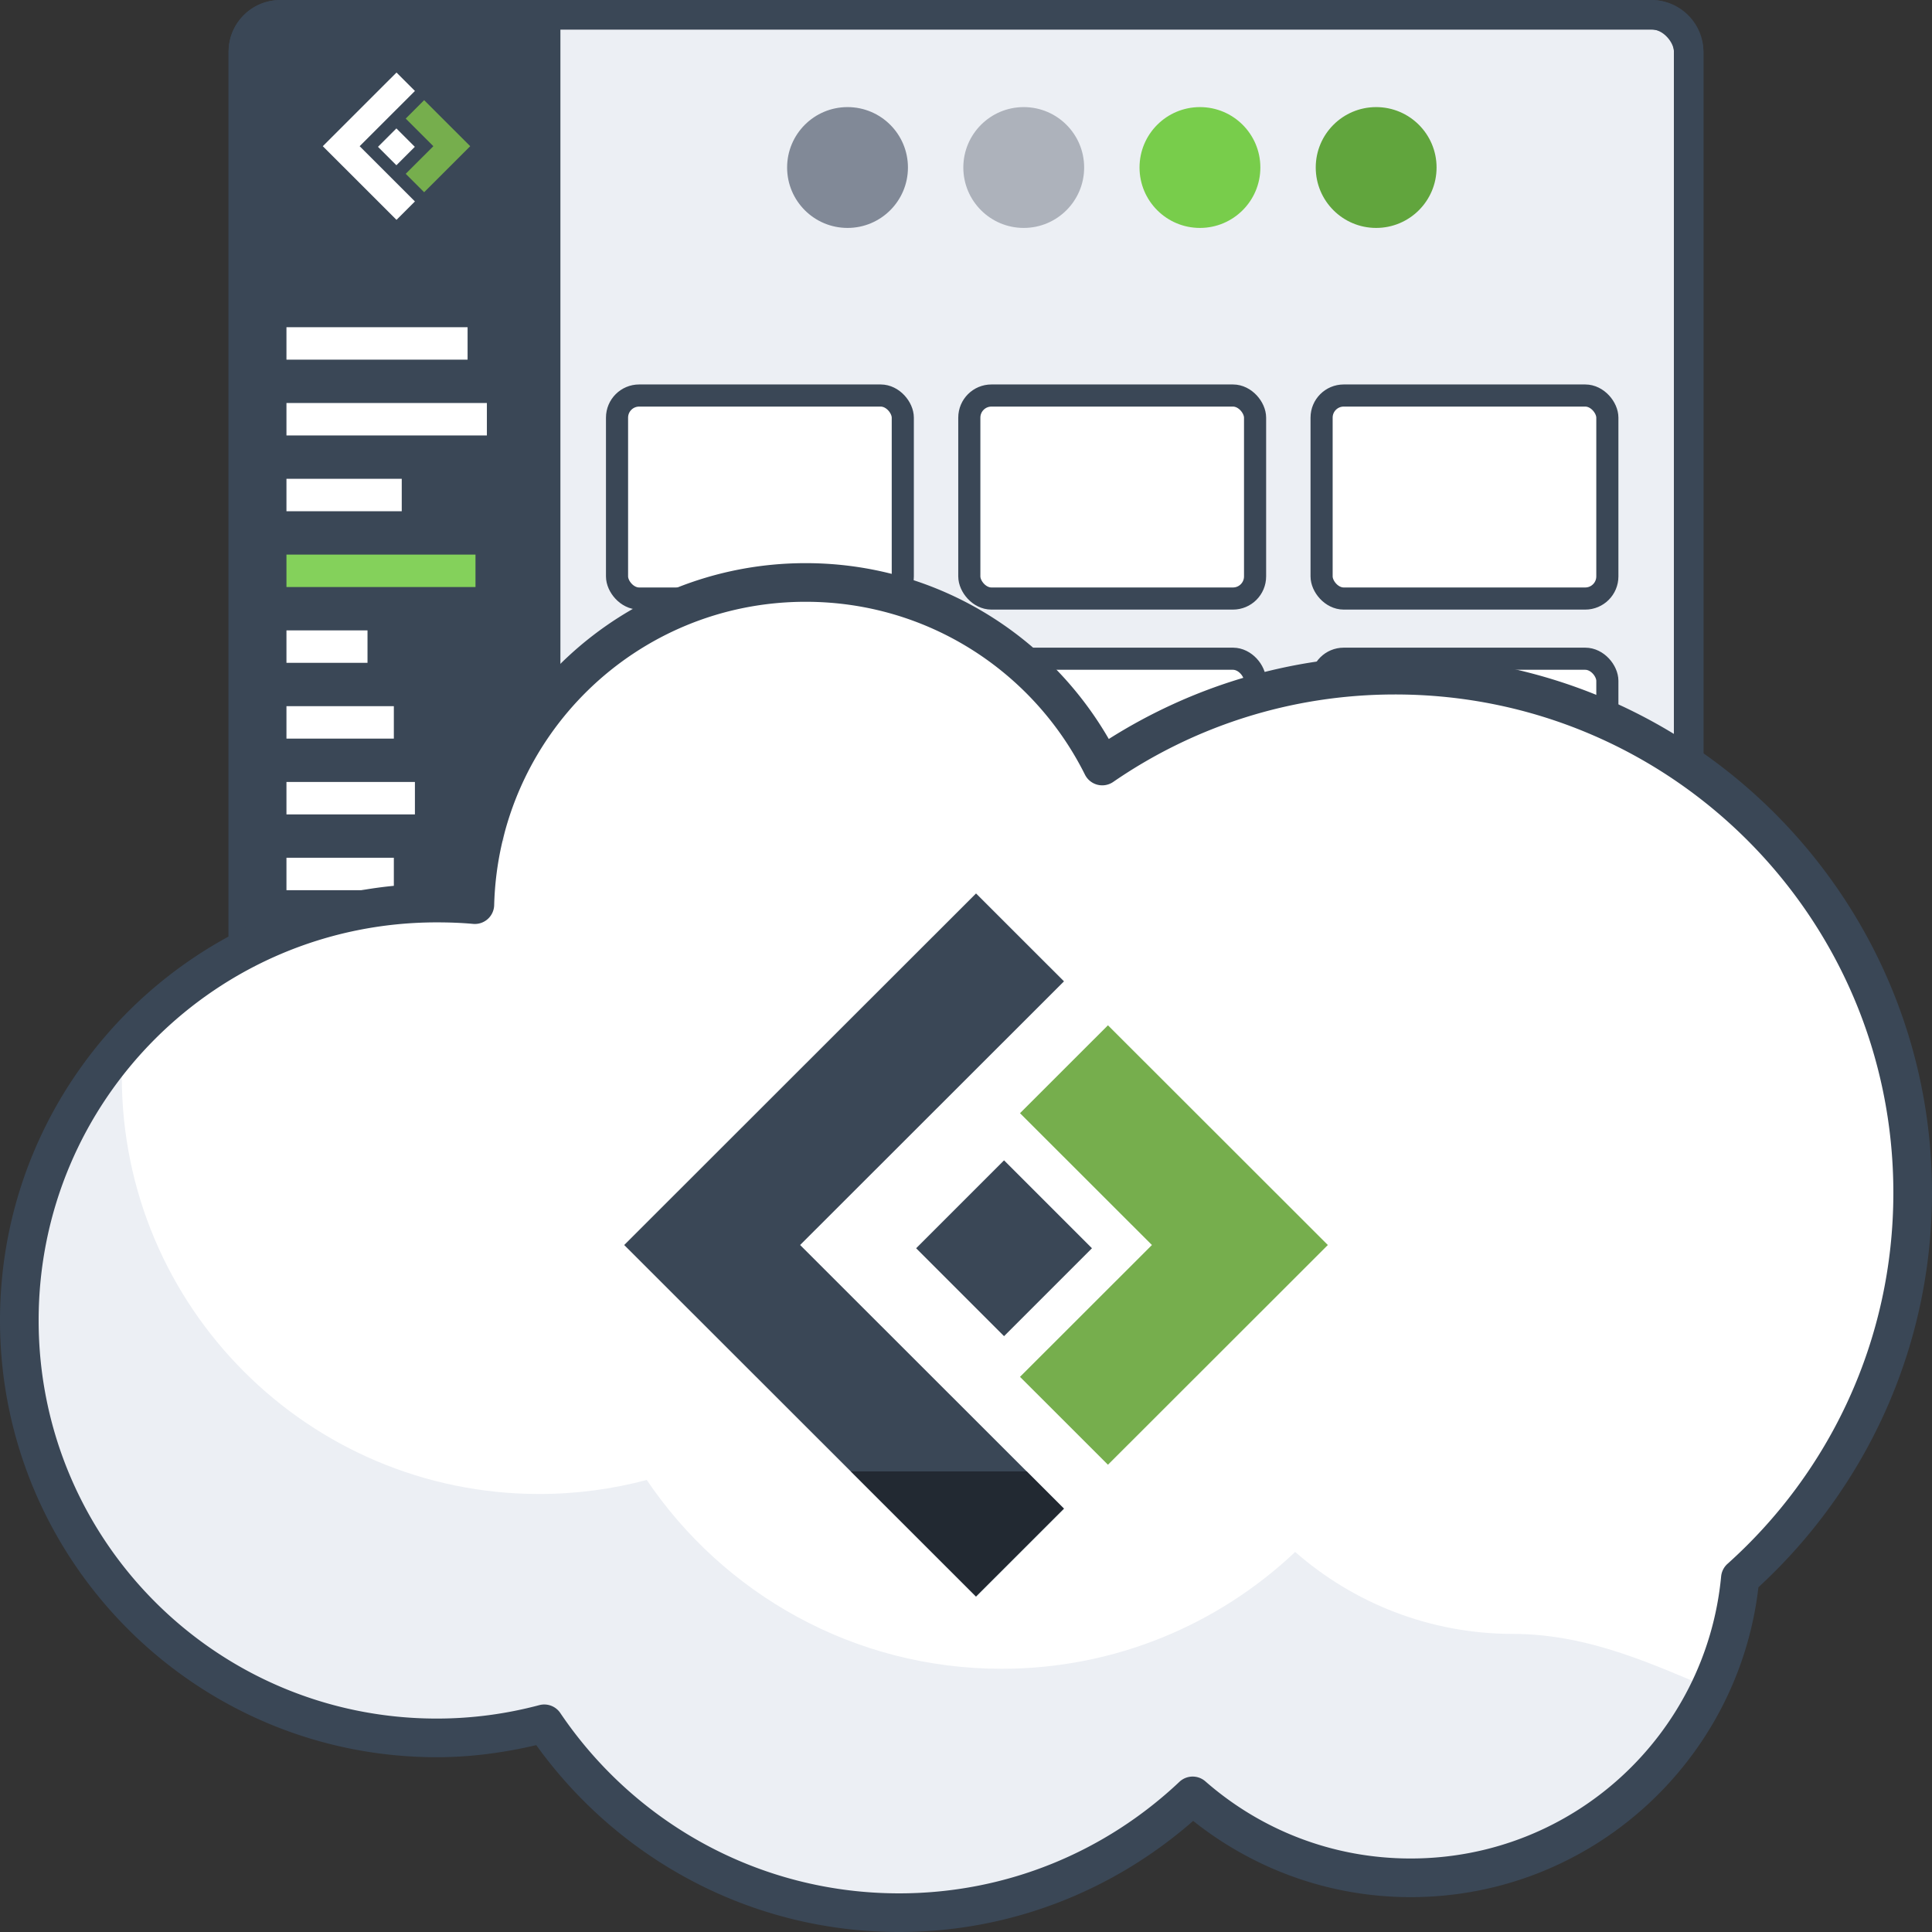<?xml version="1.0" encoding="UTF-8" standalone="no"?>
<!-- Created with Inkscape (http://www.inkscape.org/) -->

<svg
   xmlns:dc="http://purl.org/dc/elements/1.1/"
   xmlns:cc="http://creativecommons.org/ns#"
   xmlns:rdf="http://www.w3.org/1999/02/22-rdf-syntax-ns#"
   xmlns:svg="http://www.w3.org/2000/svg"
   xmlns="http://www.w3.org/2000/svg"
   xmlns:sodipodi="http://sodipodi.sourceforge.net/DTD/sodipodi-0.dtd"
   xmlns:inkscape="http://www.inkscape.org/namespaces/inkscape"
   width="400"
   height="400"
   id="svg25644"
   version="1.1"
   inkscape:version="0.48.5 r10040"
   sodipodi:docname="product-saas.svg">
  <rect width="100%" height="100%" fill="#333333" stroke="none"/>
  <defs
     id="defs25646" />
  <sodipodi:namedview
     id="base"
     pagecolor="#ffffff"
     bordercolor="#666666"
     borderopacity="1.0"
     inkscape:pageopacity="0.0"
     inkscape:pageshadow="2"
     inkscape:zoom="0.7"
     inkscape:cx="76.126337"
     inkscape:cy="41.875014"
     inkscape:document-units="px"
     inkscape:current-layer="layer1"
     showgrid="false"
     inkscape:showpageshadow="false"
     inkscape:window-width="3840"
     inkscape:window-height="1529"
     inkscape:window-x="1912"
     inkscape:window-y="-8"
     inkscape:window-maximized="1"
     inkscape:snap-bbox="true"
     inkscape:object-nodes="true"
     inkscape:snap-nodes="true"
     showguides="true"
     inkscape:guide-bbox="true"
     inkscape:snap-global="false"
     inkscape:bbox-nodes="true"
     inkscape:snap-smooth-nodes="true" />
  <g
     inkscape:label="Layer 1"
     inkscape:groupmode="layer"
     id="layer1"
     transform="translate(0,-652.362)">
    <g
       transform="translate(-4.445,8.997)"
       style="font-size:12.57px;font-style:normal;font-variant:normal;font-weight:normal;font-stretch:normal;text-align:start;line-height:125%;letter-spacing:0px;word-spacing:0px;writing-mode:lr-tb;text-anchor:start;fill:#616878;fill-opacity:1;stroke:none;font-family:Inter;-inkscape-font-specification:Inter"
       id="text7812-6" />
    <g
       transform="matrix(0.755,0,0,0.755,-2.752,248.001)"
       style="font-size:86.668px;font-style:normal;font-variant:normal;font-weight:900;font-stretch:normal;text-align:start;line-height:125%;letter-spacing:0px;word-spacing:0px;writing-mode:lr-tb;text-anchor:start;fill:#69b342;fill-opacity:1;stroke:none;font-family:Inter Black;-inkscape-font-specification:'Inter Black, Heavy'"
       id="text5248-1-6" />
    <g
       id="g32961">
      <rect
         ry="7.634"
         rx="7.634"
         style="fill:#eceff4;fill-opacity:1;fill-rule:nonzero;stroke:#3a4756;stroke-width:6.107;stroke-miterlimit:4;stroke-opacity:1;stroke-dasharray:none"
         id="rect84038-7-2-50-1"
         width="299.247"
         height="299.247"
         x="50.377"
         y="655.416" />
      <path
         sodipodi:nodetypes="ssssccs"
         inkscape:connector-curvature="0"
         id="rect12609-0"
         d="m 58.01,655.416 c -4.229,0 -7.634,3.405 -7.634,7.634 l 0,283.979 c 0,4.229 3.405,7.634 7.634,7.634 l 58.017,0 0,-299.247 z"
         style="fill:#3a4756;fill-opacity:1;fill-rule:nonzero;stroke:none" />
      <path
         inkscape:connector-curvature="0"
         id="rect12614-0"
         d="m 58.01,652.372 c -5.868,0 -10.687,4.819 -10.687,10.687 l 0,283.979 c 0,5.868 4.819,10.687 10.687,10.687 l 283.979,0 c 5.868,0 10.687,-4.819 10.687,-10.687 l 0,-283.979 c 0,-5.868 -4.819,-10.687 -10.687,-10.687 l -283.979,0 z m 0,6.107 283.979,0 c 2.59,0 4.58,1.99 4.58,4.58 l 0,283.979 c 0,2.59 -1.99,4.58 -4.58,4.58 l -283.979,0 c -2.59,0 -4.58,-1.99 -4.58,-4.58 l 0,-283.979 c 0,-2.59 1.99,-4.58 4.58,-4.58 z"
         style="font-size:medium;font-style:normal;font-variant:normal;font-weight:normal;font-stretch:normal;text-indent:0;text-align:start;text-decoration:none;line-height:normal;letter-spacing:normal;word-spacing:normal;text-transform:none;direction:ltr;block-progression:tb;writing-mode:lr-tb;text-anchor:start;baseline-shift:baseline;color:#000000;fill:#3a4756;fill-opacity:1;fill-rule:nonzero;stroke:none;stroke-width:8;marker:none;visibility:visible;display:inline;overflow:visible;enable-background:accumulate;font-family:Sans;-inkscape-font-specification:Sans" />
      <rect
         ry="4.58"
         rx="4.58"
         y="734.251"
         x="127.75"
         height="42.032"
         width="59.163"
         id="rect12871-1-6"
         style="fill:#ffffff;fill-opacity:1;stroke:#3a4756;stroke-width:4.58;stroke-miterlimit:4;stroke-opacity:1;stroke-dasharray:none" />
      <rect
         style="fill:#ffffff;fill-opacity:1;stroke:#3a4756;stroke-width:4.58;stroke-miterlimit:4;stroke-opacity:1;stroke-dasharray:none"
         id="rect12638-0"
         width="59.163"
         height="42.032"
         x="200.686"
         y="734.251"
         rx="4.58"
         ry="4.58" />
      <rect
         ry="4.58"
         rx="4.58"
         y="734.251"
         x="273.622"
         height="42.032"
         width="59.163"
         id="rect12640-9"
         style="fill:#ffffff;fill-opacity:1;stroke:#3a4756;stroke-width:4.58;stroke-miterlimit:4;stroke-opacity:1;stroke-dasharray:none" />
      <rect
         style="fill:#ffffff;fill-opacity:1;stroke:#3a4756;stroke-width:4.58;stroke-miterlimit:4;stroke-opacity:1;stroke-dasharray:none"
         id="rect12642-4"
         width="59.163"
         height="42.032"
         x="127.75"
         y="788.744"
         rx="4.58"
         ry="4.58" />
      <rect
         ry="4.58"
         rx="4.58"
         y="788.744"
         x="200.686"
         height="42.032"
         width="59.163"
         id="rect12644-2"
         style="fill:#ffffff;fill-opacity:1;stroke:#3a4756;stroke-width:4.58;stroke-miterlimit:4;stroke-opacity:1;stroke-dasharray:none" />
      <rect
         style="fill:#ffffff;fill-opacity:1;stroke:#3a4756;stroke-width:4.58;stroke-miterlimit:4;stroke-opacity:1;stroke-dasharray:none"
         id="rect12646-9"
         width="59.163"
         height="42.032"
         x="273.622"
         y="788.744"
         rx="4.58"
         ry="4.58" />
      <rect
         ry="4.58"
         rx="4.58"
         y="843.238"
         x="127.75"
         height="42.032"
         width="59.163"
         id="rect12648-9"
         style="fill:#ffffff;fill-opacity:1;stroke:#3a4756;stroke-width:4.58;stroke-miterlimit:4;stroke-opacity:1;stroke-dasharray:none" />
      <rect
         style="fill:#ffffff;fill-opacity:1;stroke:#3a4756;stroke-width:4.58;stroke-miterlimit:4;stroke-opacity:1;stroke-dasharray:none"
         id="rect12650-3"
         width="59.163"
         height="42.032"
         x="200.686"
         y="843.238"
         rx="4.58"
         ry="4.58" />
      <rect
         ry="4.58"
         rx="4.58"
         y="843.238"
         x="273.622"
         height="42.032"
         width="59.163"
         id="rect12652-0"
         style="fill:#ffffff;fill-opacity:1;stroke:#3a4756;stroke-width:4.58;stroke-miterlimit:4;stroke-opacity:1;stroke-dasharray:none" />
      <rect
         style="fill:#ffffff;fill-opacity:1;stroke:#3a4756;stroke-width:4.58;stroke-miterlimit:4;stroke-opacity:1;stroke-dasharray:none"
         id="rect12654-3"
         width="59.163"
         height="42.032"
         x="127.75"
         y="897.731"
         rx="4.58"
         ry="4.58" />
      <rect
         ry="4.58"
         rx="4.58"
         y="897.731"
         x="200.686"
         height="42.032"
         width="59.163"
         id="rect12656-3"
         style="fill:#ffffff;fill-opacity:1;stroke:#3a4756;stroke-width:4.58;stroke-miterlimit:4;stroke-opacity:1;stroke-dasharray:none" />
      <rect
         style="fill:#ffffff;fill-opacity:1;stroke:#3a4756;stroke-width:4.58;stroke-miterlimit:4;stroke-opacity:1;stroke-dasharray:none"
         id="rect12658-7"
         width="59.163"
         height="42.032"
         x="273.622"
         y="897.731"
         rx="4.58"
         ry="4.58" />
      <rect
         y="720.108"
         x="59.308"
         height="6.717"
         width="37.501"
         id="rect26164-4-6-3-7"
         style="fill:#ffffff;fill-opacity:1;fill-rule:nonzero;stroke:none" />
      <g
         transform="matrix(0.763,0,0,0.763,43.942,154.359)"
         id="g12708-2">
        <path
           inkscape:connector-curvature="0"
           style="fill:#ffffff;fill-opacity:1;fill-rule:nonzero;stroke:none"
           d="m 50,672.375 -20.002,19.987 20.002,19.987 5.001,-4.997 -5.001,-4.997 -8.604,-8.597 -1.397,-1.396 2.5,-2.498 7.501,-7.495 5.001,-4.997 -5.001,-4.997 z"
           id="path5707-9" />
        <path
           inkscape:connector-curvature="0"
           style="fill:#76ae4d;fill-opacity:1;fill-rule:nonzero;stroke:none"
           d="m 57.501,679.87 -5.001,4.997 7.501,7.495 -7.501,7.495 5.001,4.997 12.502,-12.492 -12.502,-12.492 z"
           id="rect5568-9" />
        <rect
           style="fill:#ffffff;fill-opacity:1;fill-rule:nonzero;stroke:none"
           id="rect5585-2"
           width="7.069"
           height="7.069"
           x="521.575"
           y="450.893"
           transform="matrix(0.707,0.707,-0.707,0.707,0,0)" />
      </g>
      <rect
         style="fill:#ffffff;fill-opacity:1;fill-rule:nonzero;stroke:none"
         id="rect12742-2"
         width="41.495"
         height="6.717"
         x="59.308"
         y="735.8" />
      <rect
         style="fill:#ffffff;fill-opacity:1;fill-rule:nonzero;stroke:none"
         id="rect12746-4"
         width="23.869"
         height="6.717"
         x="59.308"
         y="751.492" />
      <rect
         y="767.184"
         x="59.308"
         height="6.717"
         width="39.137"
         id="rect12748-4"
         style="fill:#84d15b;fill-opacity:1;fill-rule:nonzero;stroke:none" />
      <rect
         style="fill:#ffffff;fill-opacity:1;fill-rule:nonzero;stroke:none"
         id="rect12750-9"
         width="16.78"
         height="6.717"
         x="59.308"
         y="782.876" />
      <rect
         y="798.567"
         x="59.308"
         height="6.717"
         width="22.233"
         id="rect12752-3"
         style="fill:#ffffff;fill-opacity:1;fill-rule:nonzero;stroke:none" />
      <rect
         style="fill:#ffffff;fill-opacity:1;fill-rule:nonzero;stroke:none"
         id="rect12754-0"
         width="26.595"
         height="6.717"
         x="59.308"
         y="814.259" />
      <rect
         style="fill:#ffffff;fill-opacity:1;fill-rule:nonzero;stroke:none"
         id="rect12756-3"
         width="22.233"
         height="6.717"
         x="59.308"
         y="829.951" />
      <rect
         y="845.643"
         x="59.308"
         height="6.717"
         width="12.418"
         id="rect12758-9"
         style="fill:#ffffff;fill-opacity:1;fill-rule:nonzero;stroke:none" />
      <rect
         style="fill:#ffffff;fill-opacity:1;fill-rule:nonzero;stroke:none"
         id="rect12760-3"
         width="39.137"
         height="6.717"
         x="59.308"
         y="861.335" />
      <rect
         y="882.6"
         x="59.308"
         height="6.717"
         width="23.869"
         id="rect12762-0"
         style="fill:#ffffff;fill-opacity:1;fill-rule:nonzero;stroke:none" />
      <rect
         style="fill:#bbc6d5;fill-opacity:1;fill-rule:nonzero;stroke:none"
         id="rect12764-3"
         width="35.32"
         height="5.081"
         x="59.308"
         y="893.506" />
      <rect
         style="fill:#ffffff;fill-opacity:1;fill-rule:nonzero;stroke:none"
         id="rect12766-6"
         width="29.867"
         height="6.717"
         x="59.308"
         y="917.498" />
      <g
         transform="matrix(0.763,0,0,0.763,49.752,154.359)"
         id="g12792-4">
        <path
           transform="matrix(0.252,0,0,0.252,139.467,625.706)"
           d="m 165.463,287.459 c 0,35.928 -29.126,65.054 -65.054,65.054 -35.928,0 -65.054,-29.126 -65.054,-65.054 0,-35.928 29.126,-65.054 65.054,-65.054 35.928,0 65.054,29.126 65.054,65.054 z"
           sodipodi:ry="65.053825"
           sodipodi:rx="65.053825"
           sodipodi:cy="287.4588"
           sodipodi:cx="100.40916"
           id="path17203-1-9-1"
           style="fill:#818997;fill-opacity:1;fill-rule:nonzero;stroke:none"
           sodipodi:type="arc" />
        <path
           sodipodi:type="arc"
           style="fill:#adb2bb;fill-opacity:1;fill-rule:nonzero;stroke:none"
           id="path12786-5"
           sodipodi:cx="100.40916"
           sodipodi:cy="287.4588"
           sodipodi:rx="65.053825"
           sodipodi:ry="65.053825"
           d="m 165.463,287.459 c 0,35.928 -29.126,65.054 -65.054,65.054 -35.928,0 -65.054,-29.126 -65.054,-65.054 0,-35.928 29.126,-65.054 65.054,-65.054 35.928,0 65.054,29.126 65.054,65.054 z"
           transform="matrix(0.252,0,0,0.252,187.281,625.706)" />
        <path
           transform="matrix(0.252,0,0,0.252,235.095,625.706)"
           d="m 165.463,287.459 c 0,35.928 -29.126,65.054 -65.054,65.054 -35.928,0 -65.054,-29.126 -65.054,-65.054 0,-35.928 29.126,-65.054 65.054,-65.054 35.928,0 65.054,29.126 65.054,65.054 z"
           sodipodi:ry="65.053825"
           sodipodi:rx="65.053825"
           sodipodi:cy="287.4588"
           sodipodi:cx="100.40916"
           id="path12788-5"
           style="fill:#78cd4b;fill-opacity:1;fill-rule:nonzero;stroke:none"
           sodipodi:type="arc" />
        <path
           sodipodi:type="arc"
           style="fill:#61a53d;fill-opacity:1;fill-rule:nonzero;stroke:none"
           id="path12790-4"
           sodipodi:cx="100.40916"
           sodipodi:cy="287.4588"
           sodipodi:rx="65.053825"
           sodipodi:ry="65.053825"
           d="m 165.463,287.459 c 0,35.928 -29.126,65.054 -65.054,65.054 -35.928,0 -65.054,-29.126 -65.054,-65.054 0,-35.928 29.126,-65.054 65.054,-65.054 35.928,0 65.054,29.126 65.054,65.054 z"
           transform="matrix(0.252,0,0,0.252,282.909,625.706)" />
      </g>
    </g>
    <g
       id="g32754"
       transform="translate(-1e-6,58.297)">
      <g
         transform="translate(42.416,10.112)"
         id="g32519">
        <path
           style="fill:#eceff4;fill-opacity:1;fill-rule:nonzero;stroke:none"
           d="m 124.396,704.547 c -37.253,0 -67.52,29.702 -68.5,66.719 -2.598,-0.235 -5.216,-0.344 -7.875,-0.344 -47.733,0 -86.438,38.673 -86.438,86.406 0,47.733 38.704,86.438 86.438,86.438 7.696,0 15.148,-1.019 22.25,-2.906 15.915,23.572 42.886,39.094 73.469,39.094 23.543,0 44.917,-9.205 60.781,-24.188 12.062,10.561 27.834,16.969 45.125,16.969 35.662,0 64.953,-27.232 68.25,-62.031 21.899,-19.618 35.688,-48.097 35.688,-79.812 0,-59.173 -47.983,-107.156 -107.156,-107.156 -22.507,0 -43.383,6.956 -60.625,18.812 -11.238,-22.528 -34.52,-38 -61.406,-38 z"
           id="path13000-7"
           inkscape:connector-curvature="0" />
        <path
           style="fill:#ffffff;fill-opacity:1;fill-rule:nonzero;stroke:none"
           d="m 124.396,704.547 c -1.164,0 -2.319,0.036 -3.469,0.094 -1.15,0.057 -2.303,0.137 -3.438,0.25 -0.783,0.078 -1.568,0.177 -2.344,0.281 -0.01,0.001 -0.021,-10e-4 -0.031,0 -0.745,0.101 -1.482,0.219 -2.219,0.344 -0.702,0.119 -1.399,0.235 -2.094,0.375 -0.042,0.008 -0.083,0.023 -0.125,0.031 -0.282,0.057 -0.563,0.127 -0.844,0.188 -0.541,0.117 -1.089,0.245 -1.625,0.375 -0.334,0.081 -0.668,0.164 -1,0.25 -2.006,0.518 -3.976,1.122 -5.906,1.812 -0.305,0.109 -0.603,0.23 -0.906,0.344 -0.356,0.133 -0.709,0.267 -1.062,0.406 -0.449,0.177 -0.899,0.345 -1.344,0.531 -0.806,0.337 -1.616,0.696 -2.406,1.062 -0.313,0.145 -0.627,0.288 -0.938,0.438 -0.254,0.123 -0.498,0.249 -0.75,0.375 -0.569,0.283 -1.127,0.576 -1.688,0.875 -0.737,0.393 -1.467,0.8 -2.188,1.219 -0.065,0.038 -0.123,0.087 -0.188,0.125 -0.408,0.239 -0.816,0.472 -1.219,0.719 -0.367,0.225 -0.732,0.456 -1.094,0.688 -0.395,0.253 -0.798,0.489 -1.188,0.75 -0.736,0.492 -1.441,1.011 -2.156,1.531 -0.144,0.105 -0.294,0.206 -0.438,0.312 -0.325,0.24 -0.648,0.473 -0.969,0.719 -0.217,0.166 -0.441,0.331 -0.656,0.5 -0.357,0.281 -0.711,0.587 -1.062,0.875 -0.562,0.46 -1.109,0.929 -1.656,1.406 -0.419,0.365 -0.84,0.718 -1.25,1.094 -0.366,0.335 -0.704,0.689 -1.062,1.031 -0.257,0.246 -0.528,0.469 -0.781,0.719 -0.548,0.541 -1.095,1.097 -1.625,1.656 -0.326,0.344 -0.65,0.681 -0.969,1.031 -0.523,0.575 -1.028,1.157 -1.531,1.75 -0.029,0.035 -0.033,0.09 -0.062,0.125 -0.569,0.673 -1.144,1.337 -1.688,2.031 -0.448,0.572 -0.883,1.163 -1.312,1.75 -0.371,0.506 -0.737,1.015 -1.094,1.531 -0.473,0.684 -0.926,1.361 -1.375,2.062 -0.086,0.134 -0.165,0.272 -0.25,0.406 -0.304,0.483 -0.614,0.977 -0.906,1.469 0,0.009 0,0.022 0,0.031 -2.117,6.311 -3.346,13.05 -3.531,20.031 -1.462,-0.132 -2.927,-0.226 -4.406,-0.281 -0.24,1.058 -0.435,2.143 -0.625,3.219 -0.392,2.216 -0.669,4.466 -0.844,6.75 -0.087,1.142 -0.157,2.281 -0.188,3.438 -2.598,-0.235 -5.216,-0.344 -7.875,-0.344 -1.493,0 -2.963,0.05 -4.438,0.125 -0.446,0.023 -0.9,0.033 -1.344,0.062 -0.476,0.032 -0.964,0.086 -1.438,0.125 -0.793,0.066 -1.589,0.132 -2.375,0.219 -0.64,0.071 -1.271,0.134 -1.906,0.219 -0.357,0.048 -0.707,0.104 -1.062,0.156 -0.198,0.029 -0.396,0.064 -0.594,0.094 -0.368,0.056 -0.728,0.127 -1.094,0.188 -0.773,0.129 -1.547,0.257 -2.312,0.406 -0.658,0.128 -1.316,0.264 -1.969,0.406 -0.229,0.05 -0.459,0.104 -0.688,0.156 -0.239,0.054 -0.48,0.1 -0.719,0.156 -0.553,0.131 -1.108,0.265 -1.656,0.406 -0.032,0.008 -0.062,0.023 -0.094,0.031 -0.558,0.145 -1.102,0.282 -1.656,0.438 -0.104,0.029 -0.208,0.064 -0.312,0.094 -0.637,0.181 -1.275,0.367 -1.906,0.562 -0.041,0.013 -0.084,0.018 -0.125,0.031 -0.693,0.216 -1.377,0.455 -2.062,0.688 -0.657,0.222 -1.319,0.45 -1.969,0.688 -0.073,0.027 -0.145,0.067 -0.219,0.094 -0.586,0.216 -1.17,0.428 -1.75,0.656 -0.127,0.05 -0.249,0.106 -0.375,0.156 -0.708,0.284 -1.426,0.573 -2.125,0.875 -0.699,0.302 -1.373,0.618 -2.062,0.938 -0.647,0.299 -1.299,0.592 -1.938,0.906 -0.054,0.027 -0.102,0.067 -0.156,0.094 -0.666,0.331 -1.344,0.684 -2,1.031 -0.279,0.148 -0.566,0.287 -0.844,0.438 -0.382,0.208 -0.746,0.412 -1.125,0.625 -1.316,0.742 -2.634,1.536 -3.906,2.344 -0.121,0.076 -0.255,0.142 -0.375,0.219 -0.511,0.328 -0.996,0.661 -1.5,1 -0.43,0.288 -0.857,0.579 -1.281,0.875 -0.33,0.231 -0.673,0.452 -1,0.688 -1.087,0.782 -2.139,1.607 -3.188,2.438 -0.589,0.466 -1.174,0.925 -1.75,1.406 -0.576,0.481 -1.155,0.973 -1.719,1.469 -1.127,0.991 -2.207,2.015 -3.281,3.062 -0.537,0.524 -1.07,1.056 -1.594,1.594 -0.444,0.455 -0.879,0.91 -1.312,1.375 -0.1,0.108 -0.213,0.204 -0.312,0.312 -0.145,0.158 -0.293,0.31 -0.438,0.469 -0.342,0.376 -0.665,0.774 -1,1.156 -0.161,2.121 -0.25,4.275 -0.25,6.438 0,47.733 38.704,86.438 86.438,86.438 7.696,0 15.148,-1.019 22.25,-2.906 15.915,23.572 42.886,39.094 73.469,39.094 23.543,0 44.917,-9.205 60.781,-24.188 12.062,10.561 27.834,16.969 45.125,16.969 16.048,0 29.971,6.843 40.75,11.219 3.323,-7.019 5.516,-14.669 6.281,-22.75 13.003,-11.648 23.155,-26.406 29.25,-43.125 0,-0.01 0,-0.022 0,-0.031 2.108,-11.126 4.026,-20.08 5.406,-21.875 0.01,-0.062 0.023,-0.125 0.031,-0.188 0.313,-2.294 0.549,-4.602 0.719,-6.938 0,-0.062 0.027,-0.125 0.031,-0.188 0.037,-0.518 0.065,-1.043 0.094,-1.562 0.039,-0.718 0.069,-1.435 0.094,-2.156 8e-4,-0.021 -7e-4,-0.042 0,-0.062 0.043,-1.223 0.062,-2.453 0.062,-3.688 0,-59.173 -47.983,-107.156 -107.156,-107.156 -22.507,0 -43.383,6.956 -60.625,18.812 -11.238,-22.528 -34.52,-38 -61.406,-38 z"
           id="path13583-0"
           inkscape:connector-curvature="0" />
        <path
           style="font-size:medium;font-style:normal;font-variant:normal;font-weight:normal;font-stretch:normal;text-indent:0;text-align:start;text-decoration:none;line-height:normal;letter-spacing:normal;word-spacing:normal;text-transform:none;direction:ltr;block-progression:tb;writing-mode:lr-tb;text-anchor:start;baseline-shift:baseline;color:#000000;fill:#3a4756;fill-opacity:1;fill-rule:nonzero;stroke:none;stroke-width:8;marker:none;visibility:visible;display:inline;overflow:visible;enable-background:accumulate;font-family:Sans;-inkscape-font-specification:Sans"
           d="m 124.396,700.547 c -38,0 -69.118,29.341 -72.187,66.562 -1.393,-0.061 -2.783,-0.188 -4.188,-0.188 -49.894,0 -90.438,40.511 -90.438,90.406 0,49.895 40.542,90.438 90.438,90.438 7.101,0 13.965,-0.949 20.594,-2.5 16.803,23.374 44.167,38.688 75.125,38.688 23.327,0 44.596,-8.743 60.875,-23 12.381,9.838 28.002,15.781 45.031,15.781 37.18,0 67.816,-28.065 72,-64.156 22.045,-20.306 35.938,-49.369 35.938,-81.687 0,-61.336 -49.821,-111.156 -111.156,-111.156 -21.797,0 -42.117,6.363 -59.281,17.219 -12.549,-21.715 -35.906,-36.406 -62.75,-36.406 z m 0,8 c 25.352,0 47.233,14.573 57.812,35.781 a 4,4 0 0 0 5.875,1.5 c 16.602,-11.416 36.661,-18.094 58.344,-18.094 57.011,0 103.156,46.145 103.156,103.156 0,30.556 -13.256,57.953 -34.344,76.844 a 4,4 0 0 0 -1.312,2.594 c -3.105,32.78 -30.655,58.406 -64.281,58.406 -16.303,0 -31.135,-6.018 -42.5,-15.969 a 4,4 0 0 0 -5.375,0.094 c -15.154,14.312 -35.531,23.094 -58.031,23.094 -29.229,0 -54.958,-14.834 -70.156,-37.344 a 4,4 0 0 0 -4.344,-1.625 c -6.776,1.801 -13.875,2.781 -21.219,2.781 -45.571,0 -82.438,-36.867 -82.438,-82.438 0,-45.571 36.865,-82.406 82.438,-82.406 2.55,0 5.032,0.089 7.5,0.312 a 4,4 0 0 0 4.375,-3.875 c 0.923,-34.895 29.373,-62.812 64.5,-62.812 z"
           id="path13588-6"
           inkscape:connector-curvature="0" />
      </g>
      <g
         id="g32553-7"
         transform="matrix(2.564,0,0,2.564,10862.498,-1875.728)">
        <path
           inkscape:connector-curvature="0"
           style="fill:#3a4756;fill-opacity:1;fill-rule:nonzero;stroke:none"
           d="m -4157.731,1035.404 -28.41,28.387 28.41,28.387 7.102,-7.097 -7.102,-7.097 -12.22,-12.211 -1.984,-1.983 3.551,-3.548 10.654,-10.645 7.102,-7.097 -7.102,-7.097 z"
           id="path5707-9-7-6-7" />
        <path
           inkscape:connector-curvature="0"
           style="fill:#76ae4d;fill-opacity:1;fill-rule:nonzero;stroke:none"
           d="m -4147.078,1046.049 -7.102,7.097 10.653,10.645 -10.653,10.645 7.102,7.097 17.756,-17.742 -17.756,-17.742 z"
           id="rect5568-0-5-6-2" />
        <rect
           style="fill:#3a4756;fill-opacity:1;fill-rule:nonzero;stroke:none"
           id="rect5585-5-6-8-8"
           width="10.04"
           height="10.04"
           x="-2191.311"
           y="3686.296"
           transform="matrix(0.707,0.707,-0.707,0.707,0,0)" />
        <path
           inkscape:connector-curvature="0"
           style="fill:#222932;fill-opacity:1;fill-rule:nonzero;stroke:none"
           d="m -4167.83,1082.072 10.094,10.094 7.094,-7.094 -3,-3 -14.188,0 z"
           id="path13854-9-5" />
      </g>
    </g>
  </g>
</svg>
